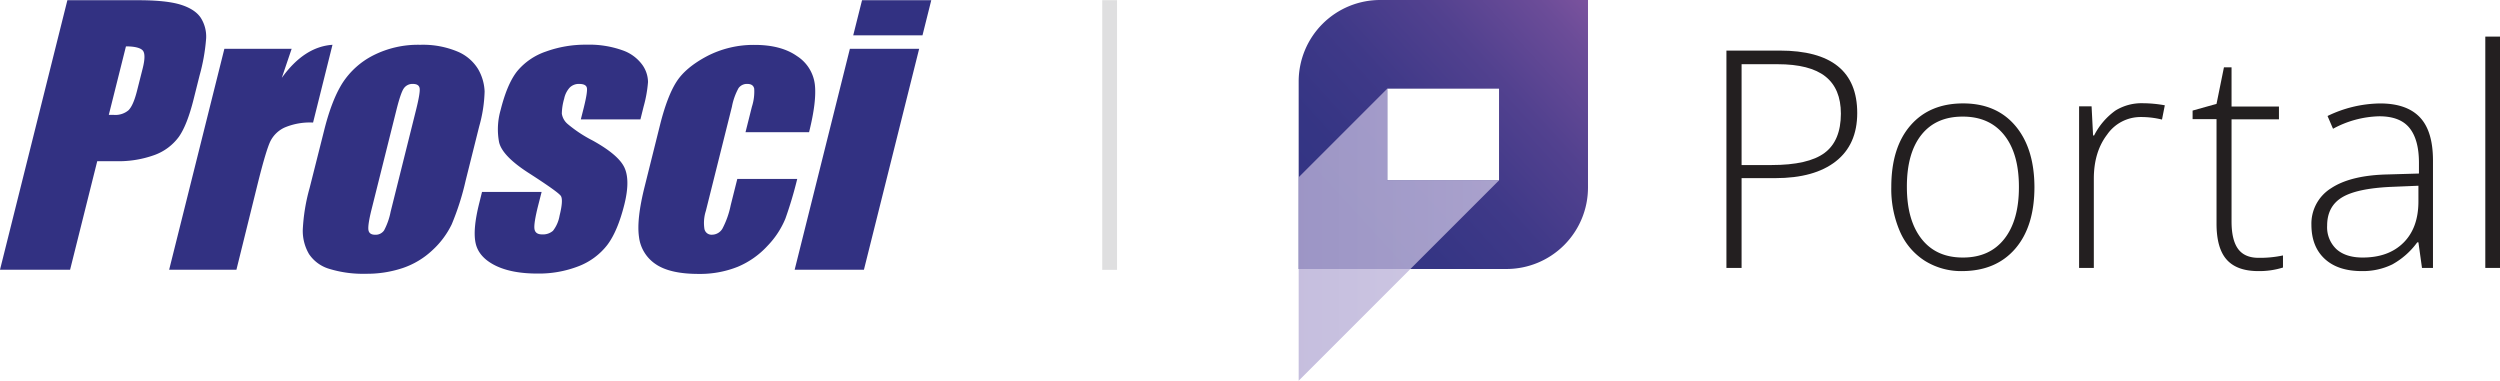 <svg xmlns="http://www.w3.org/2000/svg" xmlns:xlink="http://www.w3.org/1999/xlink" viewBox="0 0 700.87 106.73"><defs><style>.cls-1{fill:#323182;}.cls-2{fill:#231f20;}.cls-3{fill:#dfdfe0;}.cls-4{fill:url(#linear-gradient);}.cls-5{opacity:0.8;fill:url(#linear-gradient-2);}</style><linearGradient id="linear-gradient" x1="365.21" y1="73.66" x2="449.59" y2="-3.29" gradientUnits="userSpaceOnUse"><stop offset="0" stop-color="#313383"/><stop offset="0.24" stop-color="#353584"/><stop offset="0.45" stop-color="#3f3988"/><stop offset="0.66" stop-color="#52418f"/><stop offset="0.86" stop-color="#6b4c98"/><stop offset="1" stop-color="#8356a1"/></linearGradient><linearGradient id="linear-gradient-2" x1="364.08" y1="65.79" x2="420.25" y2="65.79" gradientUnits="userSpaceOnUse"><stop offset="0" stop-color="#b7aed6"/><stop offset="0.99" stop-color="#c4bcde"/></linearGradient></defs><title>Asset 27</title><g id="Layer_2" data-name="Layer 2"><g id="Layer_2-2" data-name="Layer 2"><path class="cls-1" d="M18.89.06H38.68q8,0,12,1.26T56.29,5a9.79,9.79,0,0,1,1.5,5.76A53.48,53.48,0,0,1,55.94,21.2l-1.65,6.58Q52.49,35,50.16,38.33a14.66,14.66,0,0,1-6.75,5.09,29.44,29.44,0,0,1-10.88,1.77H27.26L19.65,75.62H0ZM35.31,13,30.5,32.21c.55,0,1,0,1.44,0A5.69,5.69,0,0,0,36,30.93q1.38-1.34,2.43-5.53L40,19.19c.65-2.58.66-4.26.05-5S37.86,13,35.31,13Z"/><path class="cls-1" d="M81.76,13.69,79,21.83q6.28-8.74,14.21-9.27l-5.44,21.8a18.14,18.14,0,0,0-8,1.4,8.38,8.38,0,0,0-4,3.9q-1.18,2.49-3.44,11.5L66.28,75.62H47.42L62.9,13.69Z"/><path class="cls-1" d="M134.34,35.44,130.55,50.6a73.71,73.71,0,0,1-3.9,12.26,23.91,23.91,0,0,1-5.42,7.28,22.71,22.71,0,0,1-8.32,5,31.55,31.55,0,0,1-10.32,1.61,32.28,32.28,0,0,1-10.25-1.37,10.36,10.36,0,0,1-5.71-4.16,12.86,12.86,0,0,1-1.75-6.72,52.37,52.37,0,0,1,1.93-11.83l4-15.87Q92.94,28.15,96,23.3a22.28,22.28,0,0,1,8.67-7.79,27.73,27.73,0,0,1,13.15-2.95,25.07,25.07,0,0,1,10.43,1.89,12.32,12.32,0,0,1,5.79,4.93,13.51,13.51,0,0,1,1.82,6.25A39.49,39.49,0,0,1,134.34,35.44Zm-17.69-4.67c.79-3.18,1.12-5.17,1-6s-.77-1.24-1.89-1.24a2.93,2.93,0,0,0-2.55,1.24c-.58.83-1.26,2.82-2.06,6l-7,28c-.73,2.92-1,4.83-.86,5.71s.77,1.33,1.86,1.33a2.86,2.86,0,0,0,2.52-1.21,18.76,18.76,0,0,0,1.84-5.23Z"/><path class="cls-1" d="M179.54,33.48H162.83l.85-3.37q1.06-4.29.86-5.43c-.13-.76-.85-1.15-2.16-1.15a3.58,3.58,0,0,0-2.64,1,6.57,6.57,0,0,0-1.58,3.15,15.72,15.72,0,0,0-.65,4.18,4.72,4.72,0,0,0,1.65,2.92,37,37,0,0,0,7,4.62q7.22,4,8.89,7.56t0,10.32q-1.89,7.56-4.81,11.41a18.64,18.64,0,0,1-8,5.93,30.73,30.73,0,0,1-11.61,2.07q-7.19,0-11.74-2.24c-3-1.49-4.87-3.51-5.5-6.07s-.31-6.4,1-11.57l.74-3h16.71l-1,3.92q-1.25,5-1,6.49c.17,1,.88,1.49,2.12,1.49a4.26,4.26,0,0,0,3.06-1,9.45,9.45,0,0,0,1.85-4.22q1.1-4.44.36-5.56t-9.32-6.63q-7.14-4.66-8-8.47a19.56,19.56,0,0,1,.44-9q1.86-7.42,4.7-10.94a17.94,17.94,0,0,1,8-5.44,32.38,32.38,0,0,1,11.37-1.92,27.64,27.64,0,0,1,10.09,1.57,11.48,11.48,0,0,1,5.6,4.13A8.46,8.46,0,0,1,181.67,23a35.8,35.8,0,0,1-1.23,6.86Z"/><path class="cls-1" d="M226.82,37.07H209l1.79-7.14a13.75,13.75,0,0,0,.65-5.07c-.18-.88-.82-1.33-1.9-1.33a2.89,2.89,0,0,0-2.49,1.17,17.54,17.54,0,0,0-1.86,5.23l-7.31,29.22a11,11,0,0,0-.4,5,2,2,0,0,0,2.06,1.65,3.42,3.42,0,0,0,3-1.72,24.46,24.46,0,0,0,2.31-6.54l1.85-7.37h16.8a111.68,111.68,0,0,1-3.32,11.13,24.28,24.28,0,0,1-5,7.61,23.79,23.79,0,0,1-8.35,5.88,28.41,28.41,0,0,1-11,2q-8,0-12-2.73a10.7,10.7,0,0,1-4.69-7.65c-.47-3.29.05-7.94,1.56-14l4.39-17.6q2-7.89,4.57-11.9c1.72-2.68,4.58-5.06,8.56-7.17a28.33,28.33,0,0,1,13.39-3.15q7.36,0,11.82,3.13a11,11,0,0,1,5,7.89Q229,28.34,226.82,37.07Z"/><path class="cls-1" d="M257.68,13.69,242.2,75.62H222.78l15.48-61.93ZM261.08.06,258.62,9.9H239.2L241.67.06Z"/><path class="cls-2" d="M520.67,31.69q0,8.83-6,13.54t-17,4.71h-9.42V75.11H484V14.18h14.92Q520.67,14.18,520.67,31.69ZM488.25,46.27h8.37q10.31,0,14.88-3.39t4.59-11q0-7-4.34-10.44T498.33,18H488.25Z"/><path class="cls-2" d="M570.35,52.4q0,11.09-5.38,17.32T550.14,76a19.2,19.2,0,0,1-10.51-2.88,18.41,18.41,0,0,1-7-8.25,30,30,0,0,1-2.41-12.42q0-11.08,5.37-17.27t14.76-6.19q9.33,0,14.64,6.27T570.35,52.4Zm-35.76,0q0,9.33,4.11,14.57t11.6,5.23q7.5,0,11.61-5.23T566,52.4q0-9.37-4.14-14.55t-11.65-5.16q-7.5,0-11.57,5.14T534.59,52.4Z"/><path class="cls-2" d="M600.73,28.94a35.37,35.37,0,0,1,6.17.58l-.79,4a24.28,24.28,0,0,0-5.88-.71,11.4,11.4,0,0,0-9.5,4.92Q587,42.61,587,50.11v25h-4.13V29.81h3.5l.42,8.17h.29a19.25,19.25,0,0,1,6-7A13.94,13.94,0,0,1,600.73,28.94Z"/><path class="cls-2" d="M633.19,72.28a30.7,30.7,0,0,0,6.84-.67V75a22.08,22.08,0,0,1-6.92,1q-6,0-8.86-3.21T621.4,62.65V33.39h-6.71V31l6.71-1.88,2.08-10.25h2.13v11H638.9v3.58H625.61V62.07q0,5.21,1.83,7.71T633.19,72.28Z"/><path class="cls-2" d="M679,75.11l-1-7.17h-.33a21.55,21.55,0,0,1-7,6.19A18.79,18.79,0,0,1,662.11,76q-6.66,0-10.37-3.42T648,63.07a11.69,11.69,0,0,1,5.52-10.3q5.52-3.66,16-3.87l8.63-.25v-3q0-6.46-2.63-9.75t-8.46-3.3a28.34,28.34,0,0,0-13,3.5l-1.54-3.58A34.56,34.56,0,0,1,667.24,29q7.46,0,11.15,3.87T682.08,45V75.11ZM662.36,72.2q7.26,0,11.44-4.15T678,56.53V52.07l-7.92.33q-9.54.47-13.6,3t-4.07,7.85A8.44,8.44,0,0,0,655,69.84C656.74,71.41,659.2,72.2,662.36,72.2Z"/><path class="cls-2" d="M700.87,75.11h-4.12V10.26h4.12Z"/><rect class="cls-3" x="309.01" y="0.05" width="4.15" height="75.6"/><path class="cls-4" d="M386.94,0a22.85,22.85,0,0,0-22.86,22.86V75.41h58.25a22.85,22.85,0,0,0,22.86-22.86V0Zm33.31,50.56H388.92V24.85h31.33Z"/><polygon class="cls-5" points="388.92 24.85 364.08 49.69 364.08 106.73 420.25 50.56 388.92 50.56 388.92 24.85"/></g></g></svg>